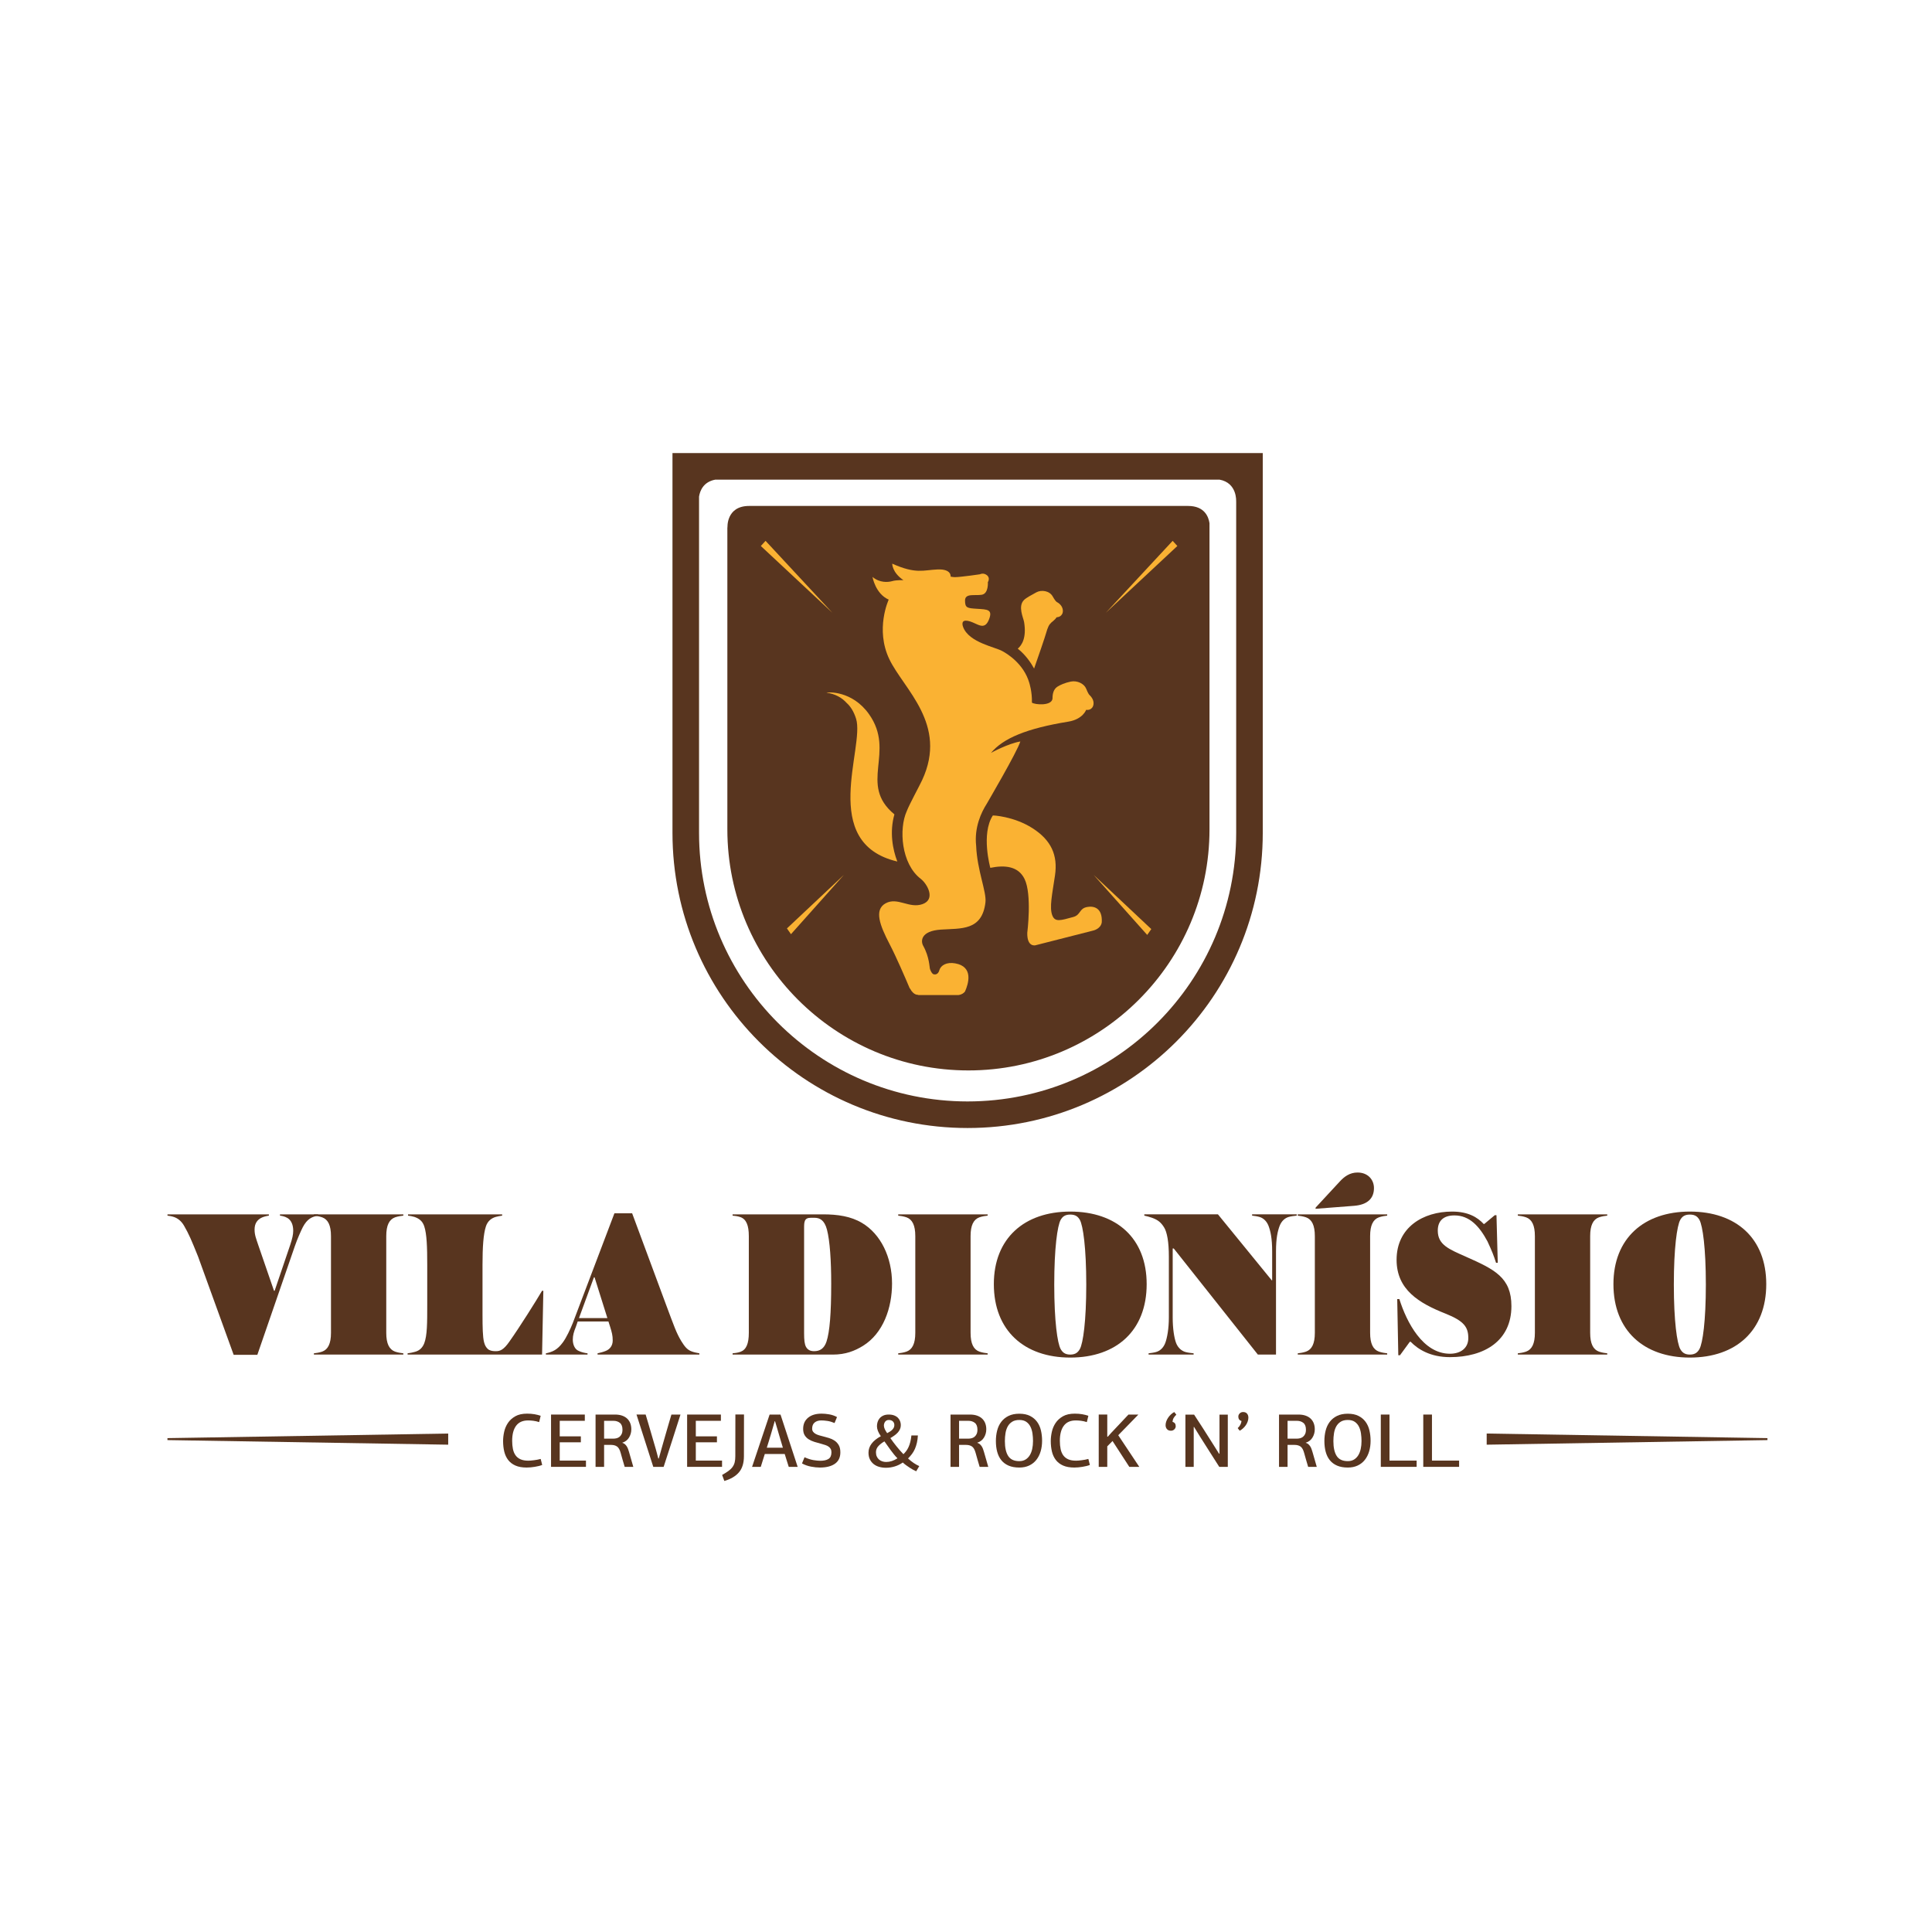 <?xml version="1.0" encoding="UTF-8" standalone="no"?>
<svg
   inkscape:version="1.1.1 (c3084ef, 2021-09-22)"
   sodipodi:docname="viladionisio.svg"
   viewBox="0 0 200 200"
   id="svg910"
   height="200"
   width="200"
   version="1.1"
   xmlns:inkscape="http://www.inkscape.org/namespaces/inkscape"
   xmlns:sodipodi="http://sodipodi.sourceforge.net/DTD/sodipodi-0.dtd"
   xmlns="http://www.w3.org/2000/svg"
   xmlns:svg="http://www.w3.org/2000/svg"
   xmlns:rdf="http://www.w3.org/1999/02/22-rdf-syntax-ns#"
   xmlns:cc="http://creativecommons.org/ns#"
   xmlns:dc="http://purl.org/dc/elements/1.1/">
  <defs
     id="defs914" />
  <sodipodi:namedview
     inkscape:current-layer="svg910"
     inkscape:window-maximized="1"
     inkscape:window-y="25"
     inkscape:window-x="0"
     inkscape:cy="219.80552"
     inkscape:cx="11.817501"
     inkscape:zoom="1.0577532"
     showgrid="false"
     id="namedview912"
     inkscape:window-height="767"
     inkscape:window-width="1440"
     inkscape:pageshadow="2"
     inkscape:pageopacity="0"
     guidetolerance="10"
     gridtolerance="10"
     objecttolerance="10"
     borderopacity="1"
     bordercolor="#666666"
     pagecolor="#ffffff"
     inkscape:pagecheckerboard="0" />
  <g
     id="Layer1000"
     transform="matrix(0.218,0,0,0.218,8.384,35.221)">
    <path
       id="path1035"
       style="fill:#58351f;fill-rule:evenodd"
       d="m 41.058,522.277 133.318,2.184 v -5.294 L 41.058,521.349 Z" />
    <path
       id="path1037"
       style="fill:#58351f;fill-rule:evenodd"
       d="m 800.832,522.277 -133.321,2.184 v -5.294 l 133.321,2.182 z" />
    <path
       id="path1039"
       style="fill:#58351f;fill-rule:evenodd"
       d="m 108.679,417.111 c -1.216,0.81 -2.331,2.132 -3.345,4.056 -0.912,1.823 -2.432,5.167 -3.751,8.918 L 83.746,481.777 H 72.495 L 55.569,435.053 c -3.143,-7.805 -4.359,-10.643 -6.589,-14.495 -1.317,-2.33 -3.04,-3.549 -4.662,-4.155 -1.115,-0.402 -2.331,-0.607 -3.244,-0.709 v -0.608 h 48.144 v 0.608 c -1.216,0.202 -2.635,0.507 -3.749,1.117 -1.622,0.91 -3.041,2.432 -3.041,5.471 0,2.636 0.71,4.257 1.926,7.905 l 7.297,21.183 h 0.304 l 7.399,-21.791 c 1.014,-3.041 1.419,-4.968 1.419,-6.692 0,-2.834 -0.911,-4.967 -2.736,-6.077 -1.318,-0.81 -2.838,-1.015 -3.547,-1.117 v -0.608 h 18.143 v 0.608 c -1.621,0.307 -2.737,0.607 -3.953,1.417 z" />
    <path
       id="path1041"
       style="fill:#58351f;fill-rule:evenodd"
       d="m 110.602,481.675 v -0.607 c 0.912,-0.101 2.534,-0.306 3.953,-0.811 2.737,-1.014 4.155,-3.75 4.155,-8.919 V 425.422 c 0,-5.167 -1.418,-7.903 -4.155,-8.919 -1.419,-0.503 -3.041,-0.708 -3.953,-0.81 v -0.608 h 42.468 v 0.608 c -0.913,0.102 -2.534,0.307 -3.953,0.81 -2.737,1.016 -4.155,3.751 -4.155,8.919 v 45.915 c 0,5.17 1.418,7.905 4.155,8.919 1.419,0.505 3.04,0.711 3.953,0.811 v 0.607 z" />
    <path
       id="path1043"
       style="fill:#58351f;fill-rule:evenodd"
       d="m 218.948,481.675 h -63.853 v -0.607 c 1.013,-0.101 2.533,-0.406 3.547,-0.711 2.231,-0.607 3.548,-2.025 4.359,-4.055 1.419,-3.748 1.419,-9.625 1.419,-18.444 v -18.853 c 0,-8.311 -0.203,-14.595 -1.419,-18.243 -0.811,-2.433 -2.332,-3.651 -4.663,-4.461 -1.013,-0.3 -2.129,-0.505 -3.041,-0.607 v -0.608 h 44.698 v 0.608 c -1.216,0.202 -2.028,0.307 -3.042,0.607 -2.128,0.61 -3.852,2.028 -4.662,4.461 -1.216,3.648 -1.622,9.932 -1.622,18.243 v 23.614 c 0,6.082 0.102,10.645 0.709,13.077 0.407,1.519 0.812,2.329 1.723,3.243 0.812,0.81 2.231,1.114 3.446,1.114 h 0.609 c 1.823,0 3.547,-0.61 6.283,-4.562 4.967,-6.996 12.771,-19.46 15.508,-24.122 h 0.609 z" />
    <path
       id="path1045"
       style="fill:#58351f;fill-rule:evenodd"
       d="m 236.479,464.341 h 13.481 l -6.082,-19.357 h -0.304 z m 13.987,1.624 h -14.596 l -0.912,2.636 c -0.912,2.229 -1.418,3.953 -1.418,5.979 0,2.128 0.811,4.561 2.838,5.372 1.216,0.608 3.141,1.015 4.156,1.116 v 0.607 h -19.765 v -0.607 c 1.115,-0.201 2.939,-0.711 4.257,-1.523 1.318,-0.81 2.432,-1.823 3.852,-3.747 1.622,-2.233 3.446,-6.083 4.663,-9.121 l 19.764,-52.1 h 8.412 l 16.319,43.989 c 3.547,9.426 4.662,12.873 7.095,16.824 1.521,2.433 2.634,3.852 4.561,4.663 1.215,0.506 2.737,0.813 3.954,1.014 v 0.607 h -48.347 v -0.607 c 1.014,-0.201 2.94,-0.711 3.852,-1.116 1.824,-0.709 3.345,-2.329 3.345,-4.967 0,-2.431 -0.406,-3.85 -1.217,-6.489 z" />
    <path
       id="path1047"
       style="fill:#58351f;fill-rule:evenodd"
       d="m 343.376,471.439 c 0,3.344 0.203,5.27 0.912,6.587 0.811,1.417 2.028,2.028 3.852,2.028 2.736,0 4.764,-1.218 5.879,-4.562 1.522,-4.662 2.231,-13.377 2.231,-27.566 0,-10.645 -0.609,-20.273 -2.028,-25.645 -1.215,-4.461 -3.345,-5.572 -5.981,-5.572 h -1.62 c -3.142,0 -3.244,1.823 -3.244,4.964 z m -33.955,9.629 c 0.913,-0.101 2.332,-0.201 3.751,-0.711 2.737,-1.012 3.954,-3.85 3.954,-9.02 V 425.422 c 0,-5.167 -1.217,-8.005 -3.954,-9.02 -1.419,-0.507 -2.838,-0.607 -3.751,-0.709 v -0.608 h 42.976 c 6.892,0 13.175,0.915 18.447,4.055 8.919,5.27 14.292,16.32 14.292,28.786 0,11.553 -4.157,23.613 -13.785,29.593 -3.953,2.433 -8.311,4.156 -14.291,4.156 h -47.638 z" />
    <path
       id="path1049"
       style="fill:#58351f;fill-rule:evenodd"
       d="m 388.07,481.675 v -0.607 c 0.913,-0.101 2.534,-0.306 3.954,-0.811 2.737,-1.014 4.156,-3.75 4.156,-8.919 V 425.422 c 0,-5.167 -1.418,-7.903 -4.156,-8.919 -1.42,-0.503 -3.041,-0.708 -3.954,-0.81 v -0.608 h 42.469 v 0.608 c -0.913,0.102 -2.534,0.307 -3.953,0.81 -2.737,1.016 -4.156,3.751 -4.156,8.919 v 45.915 c 0,5.17 1.419,7.905 4.156,8.919 1.418,0.505 3.039,0.711 3.953,0.811 v 0.607 z" />
    <path
       id="path1051"
       style="fill:#58351f;fill-rule:evenodd"
       d="m 465.202,479.041 c 0.81,1.417 1.926,2.634 4.561,2.634 2.635,0 3.749,-1.217 4.561,-2.634 1.52,-2.739 3.041,-13.178 3.041,-30.608 0,-17.433 -1.521,-27.977 -3.041,-30.712 -0.812,-1.421 -1.926,-2.535 -4.561,-2.535 -2.635,0 -3.751,1.114 -4.561,2.535 -1.522,2.734 -3.042,13.279 -3.042,30.712 0,17.43 1.519,27.869 3.042,30.608 z m 4.561,4.053 c -21.893,0 -36.286,-12.874 -36.286,-34.866 0,-21.791 14.494,-34.461 36.286,-34.461 21.994,0 36.285,12.67 36.285,34.461 0,21.992 -14.291,34.866 -36.285,34.866 z" />
    <path
       id="path1053"
       style="fill:#58351f;fill-rule:evenodd"
       d="m 567.465,481.675 h -8.615 l -39.935,-50.374 h -0.506 v 32.74 c 0,5.369 0.711,9.729 1.622,12.159 0.913,2.334 2.636,3.752 4.461,4.258 1.012,0.303 2.736,0.508 3.85,0.609 v 0.607 h -21.385 v -0.607 c 0.911,-0.101 2.534,-0.306 3.546,-0.609 1.825,-0.507 3.446,-1.924 4.359,-4.258 0.912,-2.431 1.723,-6.79 1.723,-12.159 v -28.887 c 0,-6.789 -0.811,-11.655 -2.332,-13.986 -1.418,-2.231 -2.837,-3.446 -5.676,-4.458 -1.115,-0.408 -2.635,-0.813 -3.649,-1.016 v -0.608 h 34.968 l 25.54,31.318 h 0.203 v -13.682 c 0,-6.387 -0.81,-9.732 -1.722,-12.163 -0.912,-2.33 -2.534,-3.748 -4.359,-4.258 -1.013,-0.3 -2.432,-0.505 -3.445,-0.607 v -0.608 h 21.183 v 0.608 c -1.115,0.102 -2.737,0.307 -3.751,0.607 -1.824,0.51 -3.446,1.927 -4.358,4.258 -0.912,2.431 -1.723,5.776 -1.723,12.163 z" />
    <path
       id="path1055"
       style="fill:#58351f;fill-rule:evenodd"
       d="m 586.313,411.842 11.453,-12.366 c 2.13,-2.333 4.765,-4.258 8.413,-4.258 4.967,0 7.804,3.447 7.804,7.399 0,4.865 -3.04,7.906 -9.426,8.415 l -18.345,1.418 z m -8.514,69.832 v -0.607 c 0.913,-0.101 2.534,-0.306 3.953,-0.811 2.737,-1.014 4.155,-3.75 4.155,-8.919 V 425.422 c 0,-5.167 -1.418,-7.903 -4.155,-8.919 -1.419,-0.503 -3.04,-0.708 -3.953,-0.81 v -0.608 h 42.467 v 0.608 c -0.911,0.102 -2.533,0.307 -3.954,0.81 -2.735,1.016 -4.154,3.751 -4.154,8.919 v 45.915 c 0,5.17 1.419,7.905 4.154,8.919 1.42,0.505 3.042,0.711 3.954,0.811 v 0.607 z" />
    <path
       id="path1057"
       style="fill:#58351f;fill-rule:evenodd"
       d="m 650.064,482.89 c -9.326,0 -15.204,-3.749 -18.65,-7.297 h -0.405 l -4.662,6.383 h -0.812 l -0.507,-26.654 h 1.015 c 3.444,10.946 11.148,25.946 24.02,25.946 5.168,0 8.717,-2.735 8.717,-7.398 0,-5.169 -1.926,-8.109 -10.846,-11.655 -12.568,-4.967 -23.21,-11.354 -23.21,-25.543 0,-15.404 12.567,-22.906 26.352,-22.906 7.704,0 12.062,2.737 15.002,5.879 h 0.303 l 4.967,-4.155 h 0.811 l 0.608,22.602 h -0.811 c -1.216,-3.75 -1.824,-5.271 -4.054,-10.137 -3.852,-7.194 -8.514,-12.364 -15.71,-12.364 -5.17,0 -7.905,2.535 -7.905,7.198 0,6.79 5.27,8.817 13.479,12.466 13.482,5.98 21.488,9.83 21.488,23.411 0,16.422 -12.77,24.224 -29.189,24.224 z" />
    <path
       id="path1059"
       style="fill:#58351f;fill-rule:evenodd"
       d="m 682.292,481.675 v -0.607 c 0.912,-0.101 2.534,-0.306 3.951,-0.811 2.737,-1.014 4.156,-3.75 4.156,-8.919 V 425.422 c 0,-5.167 -1.418,-7.903 -4.156,-8.919 -1.417,-0.503 -3.039,-0.708 -3.951,-0.81 v -0.608 h 42.467 v 0.608 c -0.913,0.102 -2.534,0.307 -3.953,0.81 -2.737,1.016 -4.156,3.751 -4.156,8.919 v 45.915 c 0,5.17 1.42,7.905 4.156,8.919 1.419,0.505 3.04,0.711 3.953,0.811 v 0.607 z" />
    <path
       id="path1061"
       style="fill:#58351f;fill-rule:evenodd"
       d="m 759.422,479.041 c 0.81,1.417 1.926,2.634 4.56,2.634 2.636,0 3.751,-1.217 4.562,-2.634 1.521,-2.739 3.04,-13.178 3.04,-30.608 0,-17.433 -1.519,-27.977 -3.04,-30.712 -0.81,-1.421 -1.926,-2.535 -4.562,-2.535 -2.634,0 -3.75,1.114 -4.56,2.535 -1.522,2.734 -3.041,13.279 -3.041,30.712 0,17.43 1.519,27.869 3.041,30.608 z m 4.56,4.053 c -21.892,0 -36.285,-12.874 -36.285,-34.866 0,-21.791 14.494,-34.461 36.285,-34.461 21.995,0 36.285,12.67 36.285,34.461 0,21.992 -14.29,34.866 -36.285,34.866 z" />
    <path
       id="path1063"
       style="fill:#58351f;fill-rule:evenodd"
       d="m 525.734,78.691 c 0.07,-0.029 -208.531,-0.029 -208.47,0 -10.979,0 -10.269,10.277 -10.269,10.277 l -0.059,-0.185 v 143.493 c 0,31.569 12.819,60.155 33.553,80.906 20.76,20.734 49.339,33.561 80.912,33.561 31.576,0 60.163,-12.827 80.913,-33.561 20.74,-20.751 33.57,-49.337 33.57,-80.906 V 86.884 C 535.442,83.877 533.547,78.691 525.734,78.691 Z" />
    <path
       id="path1065"
       style="fill:#58351f;fill-rule:evenodd"
       d="M 421.017,361.467 C 350.679,361.456 293.505,304.269 293.491,233.935 V 74.261 c 0.42,-2.712 2.015,-7.016 7.718,-8.061 h 239.453 c 8.443,1.541 7.87,10.282 7.87,10.282 l 0.024,-0.067 V 233.935 c -0.003,70.338 -57.195,127.521 -127.54,127.532 z M 561.177,53.589 H 280.874 V 233.935 c 0,77.4 62.742,140.15 140.143,140.15 77.416,0 140.16,-62.75 140.16,-140.15 z" />
    <path
       id="path1067"
       style="fill:#fab233;fill-rule:evenodd"
       d="m 506.305,282.394 -25.427,-28.491 27.366,25.722 z" />
    <path
       id="path1069"
       style="fill:#fab233;fill-rule:evenodd"
       d="m 337.141,282.044 25.117,-28.141 -27.029,25.407 z" />
    <path
       id="path1071"
       style="fill:#fab233;fill-rule:evenodd"
       d="m 518.39,95.261 -31.737,34.158 33.97,-31.71 z" />
    <path
       id="path1073"
       style="fill:#fab233;fill-rule:evenodd"
       d="m 325.072,95.261 31.736,34.158 -33.97,-31.71 z" />
    <path
       id="path1075"
       style="fill:#fab233;fill-rule:evenodd"
       d="m 386.265,225.151 c -17.354,-14.327 0.791,-29.447 -12.066,-47.585 -8.001,-11.285 -19.572,-10.488 -20.208,-10.195 4.116,0.529 7.313,2.341 9.606,4.88 1.77,1.589 3.364,3.973 4.465,7.504 4.242,13.606 -17.874,58.965 19.58,67.784 -2.162,-5.617 -3.792,-13.937 -1.377,-22.388 z" />
    <path
       id="path1077"
       style="fill:#fab233;fill-rule:evenodd"
       d="m 452.596,155.903 c 2.083,-6.041 4.819,-13.732 6.26,-18.641 0.778,-2.252 1.49,-2.916 2.97,-4.093 0.615,-0.491 1.101,-1.072 1.485,-1.627 0.002,0 0.003,0.003 0.007,0.003 1.66,-0.09 2.277,-1.074 2.28,-1.079 0.995,-1.075 0.906,-3.305 -0.517,-4.851 -1.67,-1.817 -1.572,-0.281 -3.663,-3.973 -1.54,-2.719 -5.396,-3.243 -7.794,-1.909 -2.403,1.328 -4.748,2.55 -5.818,3.614 -3.035,3.007 -0.295,8.46 0.042,10.501 1.237,7.506 -1.11,11 -3.007,12.616 3.744,2.974 6.269,6.736 7.755,9.438 z" />
    <path
       id="path1079"
       style="fill:#fab233;fill-rule:evenodd"
       d="m 480.156,170.026 c -1.298,-2.099 -1.242,-0.664 -2.849,-4.589 -0.944,-2.307 -4.171,-3.973 -7.296,-3.344 -2.692,0.544 -5.14,1.612 -6.394,2.455 -1.866,1.253 -2.286,3.472 -2.276,5.595 -0.34,3.658 -8.481,2.955 -9.787,1.933 0.155,-5.224 -1.26,-9.347 -1.245,-9.394 -2.679,-9.171 -10.689,-13.935 -12.706,-15.008 -3.194,-1.949 -15.912,-4.018 -18.706,-11.472 -0.794,-2.116 -0.32,-3.8 3.271,-2.684 3.592,1.109 6.783,4.397 8.902,-0.675 2.112,-5.071 -0.7,-4.999 -5.442,-5.307 -4.742,-0.306 -5.833,-0.345 -5.833,-3.929 0,-3.581 4.621,-2.208 7.941,-2.744 3.321,-0.54 2.897,-5.977 2.897,-5.977 0,0 1.349,-2.041 -0.594,-3.424 -1.662,-1.181 -3.177,-0.318 -3.177,-0.318 0,0 -8.828,1.309 -11.796,1.359 -0.799,0.013 -2.12,-0.247 -2.12,-0.247 0,0 0.589,-3.69 -6.176,-3.412 -6.765,0.275 -10.268,2.325 -21.541,-2.75 0,0 -0.149,4.123 5.319,7.843 0,0 -3.223,-0.151 -5.319,0.449 -2.091,0.6 -6.014,0.846 -9.376,-1.99 0,0 1.368,7.999 7.696,10.775 0,0 -6.53,14.023 0.297,28.283 6.828,14.259 27.941,30.864 15.585,57.419 -1.505,3.227 -5.954,11.267 -7.316,14.758 -3.792,8.379 -2.655,24.991 6.638,32.121 3.064,2.354 7.248,9.704 0.901,11.999 -6.347,2.292 -11.867,-3.463 -17.538,-0.385 -5.668,3.075 -2.697,10.634 1.773,19.221 3.254,6.243 7.583,16.298 9.703,21.316 0.011,-0.048 0.021,-0.089 0.033,-0.138 1.877,3.608 4.042,3.03 4.042,3.03 l -0.313,0.167 h 19.396 c -0.011,-0.008 -0.023,-0.014 -0.036,-0.023 1.587,-0.216 2.526,-0.974 3.066,-1.678 1.605,-3.595 4.193,-11.787 -4.652,-13.362 -4.083,-0.724 -6.782,0.914 -7.497,3.137 -0.119,0.506 -0.716,2.479 -2.671,2.071 -0.79,-0.17 -1.38,-1.327 -1.799,-2.487 h -0.002 c 0,0 -0.004,-0.019 -0.005,-0.021 -0.265,-0.734 -0.257,-5.737 -3.208,-10.995 -1.295,-2.308 -1.174,-7.093 8.367,-7.736 9.538,-0.643 19.571,0.672 21.173,-12.941 0.589,-4.996 -3.96,-15.229 -4.415,-26.842 -0.958,-8.755 2.438,-15.911 5.025,-19.948 -0.025,-0.007 14.403,-24.552 15.963,-29.604 -5.962,1.015 -13.937,5.421 -13.937,5.421 5.808,-6.968 16.948,-11.616 36.691,-14.83 6.961,-1.133 8.485,-5.61 8.485,-5.61 10e-4,0.002 0.005,0.004 0.006,0.006 1.646,0.221 2.439,-0.628 2.442,-0.633 1.182,-0.868 1.51,-3.073 0.406,-4.862 z" />
    <path
       id="path1081"
       style="fill:#fab233;fill-rule:evenodd"
       d="m 431.805,250.537 c 0,0 -4.504,-16.084 1.185,-24.851 -0.117,-0.119 9.912,0.336 18.816,6.012 8.903,5.677 12.126,12.822 10.71,22.45 -1.29,8.777 -2.795,15.331 -1.226,19.098 1.29,3.097 3.773,2.326 9.871,0.643 3.742,-1.03 2.674,-4.061 6.71,-4.774 3.033,-0.534 7.225,0.356 6.862,7.252 -0.436,3.219 -4.153,3.975 -4.153,3.975 l -27.355,6.968 c 0,0 -4.033,1.032 -3.872,-5.936 0,0 2.314,-18.186 -1.291,-25.549 -2.967,-6.064 -9.29,-6.709 -16.258,-5.29 z" />
    <path
       id="path1083"
       style="fill:#58351f;fill-rule:evenodd"
       d="m 211.843,509.72 c 1.303,0 2.492,0.097 3.566,0.287 1.073,0.194 2.033,0.435 2.877,0.725 l -0.723,3.004 c -0.965,-0.312 -1.896,-0.523 -2.787,-0.632 -0.894,-0.11 -1.714,-0.164 -2.462,-0.164 -2.534,0 -4.429,0.839 -5.684,2.516 -1.254,1.679 -1.882,4.073 -1.882,7.186 0,1.425 0.12,2.717 0.362,3.874 0.241,1.157 0.651,2.148 1.231,2.969 0.579,0.819 1.363,1.454 2.353,1.899 0.99,0.448 2.232,0.669 3.729,0.669 0.314,0 0.706,-0.018 1.177,-0.055 0.471,-0.035 0.971,-0.087 1.502,-0.162 0.53,-0.072 1.074,-0.155 1.629,-0.252 0.555,-0.096 1.074,-0.218 1.556,-0.362 l 0.724,2.858 c -0.483,0.194 -1.025,0.362 -1.629,0.508 -0.603,0.145 -1.23,0.271 -1.883,0.382 -0.651,0.108 -1.309,0.19 -1.973,0.252 -0.665,0.06 -1.298,0.091 -1.9,0.091 -2.125,0 -3.898,-0.315 -5.322,-0.943 -1.425,-0.628 -2.57,-1.501 -3.44,-2.624 -0.868,-1.122 -1.491,-2.448 -1.865,-3.98 -0.374,-1.533 -0.561,-3.217 -0.561,-5.051 0,-1.378 0.169,-2.831 0.508,-4.364 0.337,-1.532 0.935,-2.936 1.792,-4.217 0.856,-1.279 2.021,-2.334 3.493,-3.169 1.472,-0.831 3.343,-1.246 5.612,-1.246 z" />
    <path
       id="path1085"
       style="fill:#58351f;fill-rule:evenodd"
       d="m 223.21,534.989 v -24.835 h 16.038 v 2.967 h -11.911 v 7.384 h 10.028 v 2.824 h -10.028 v 8.688 h 12.454 v 2.971 z" />
    <path
       id="path1087"
       style="fill:#58351f;fill-rule:evenodd"
       d="m 252.859,521.593 c 0.459,0 0.942,-0.06 1.448,-0.182 0.507,-0.119 0.965,-0.339 1.376,-0.654 0.41,-0.315 0.754,-0.751 1.031,-1.309 0.278,-0.558 0.416,-1.26 0.416,-2.109 0,-1.503 -0.41,-2.581 -1.23,-3.237 -0.821,-0.654 -1.847,-0.981 -3.078,-0.981 h -4.417 v 8.471 z m 8.472,-4.453 c 0,1.424 -0.363,2.734 -1.086,3.929 -0.724,1.193 -1.81,2.021 -3.258,2.478 0.505,0.146 0.929,0.362 1.266,0.652 0.339,0.291 0.634,0.628 0.888,1.012 0.253,0.387 0.465,0.81 0.633,1.27 0.169,0.457 0.326,0.94 0.471,1.447 l 2.027,7.061 h -4.091 c -0.338,-1.113 -0.664,-2.215 -0.978,-3.314 -0.314,-1.098 -0.628,-2.214 -0.941,-3.349 -0.411,-1.496 -0.984,-2.498 -1.721,-3.005 -0.736,-0.507 -1.659,-0.76 -2.768,-0.76 h -3.367 v 10.427 h -4.054 v -24.835 h 9.231 c 1.304,0 2.444,0.175 3.422,0.524 0.977,0.348 1.786,0.839 2.425,1.465 0.639,0.628 1.115,1.364 1.429,2.207 0.314,0.847 0.471,1.777 0.471,2.79 z" />
    <path
       id="path1089"
       style="fill:#58351f;fill-rule:evenodd"
       d="m 274.363,531.042 c 0.217,-0.772 0.441,-1.556 0.67,-2.354 0.229,-0.794 0.453,-1.605 0.67,-2.424 0.41,-1.448 0.809,-2.843 1.195,-4.181 0.386,-1.339 0.766,-2.66 1.14,-3.965 0.374,-1.303 0.754,-2.611 1.141,-3.927 0.386,-1.316 0.784,-2.661 1.194,-4.036 h 4.308 c -1.328,4.149 -2.655,8.289 -3.982,12.416 -1.329,4.127 -2.668,8.267 -4.02,12.419 h -4.923 l -7.964,-24.835 h 4.344 c 0.41,1.375 0.814,2.724 1.212,4.053 0.398,1.328 0.784,2.649 1.159,3.965 0.374,1.317 0.76,2.643 1.159,3.981 0.398,1.339 0.802,2.721 1.213,4.146 0.24,0.772 0.458,1.564 0.651,2.371 0.193,0.808 0.399,1.6 0.616,2.372 z" />
    <path
       id="path1091"
       style="fill:#58351f;fill-rule:evenodd"
       d="m 287.83,534.989 v -24.835 h 16.038 v 2.967 h -11.912 v 7.384 h 10.029 v 2.824 h -10.029 v 8.688 h 12.455 v 2.971 z" />
    <path
       id="path1093"
       style="fill:#58351f;fill-rule:evenodd"
       d="m 310.746,510.118 h 4.092 l -0.036,19.803 c 0,3.256 -0.785,5.808 -2.353,7.655 -1.569,1.847 -3.886,3.216 -6.951,4.111 l -1.049,-2.861 c 1.207,-0.678 2.213,-1.31 3.023,-1.901 0.808,-0.592 1.454,-1.224 1.937,-1.9 0.482,-0.675 0.82,-1.417 1.013,-2.228 0.193,-0.808 0.29,-1.755 0.29,-2.841 z" />
    <path
       id="path1095"
       style="fill:#58351f;fill-rule:evenodd"
       d="m 331.563,520.054 c -0.339,-1.156 -0.671,-2.292 -0.996,-3.411 -0.326,-1.119 -0.659,-2.233 -0.996,-3.34 h -0.145 l -1.919,6.605 c -0.024,0.072 -0.084,0.259 -0.181,0.56 -0.097,0.302 -0.205,0.662 -0.325,1.082 -0.121,0.422 -0.253,0.867 -0.398,1.337 -0.145,0.468 -0.284,0.915 -0.416,1.334 -0.133,0.422 -0.247,0.789 -0.344,1.101 -0.097,0.315 -0.158,0.507 -0.181,0.579 h 7.639 z m 4.524,14.935 c -0.338,-1.016 -0.658,-2.028 -0.959,-3.042 -0.302,-1.014 -0.622,-2.04 -0.959,-3.077 h -9.45 l -1.919,6.119 h -4.127 c 1.472,-4.442 2.908,-8.726 4.308,-12.853 1.4,-4.127 2.739,-8.12 4.019,-11.981 h 5.176 l 8.146,24.835 z" />
    <path
       id="path1097"
       style="fill:#58351f;fill-rule:evenodd"
       d="m 351.69,509.72 c 1.134,0 2.353,0.115 3.657,0.342 1.303,0.232 2.522,0.657 3.656,1.285 l -1.159,2.824 c -1.207,-0.505 -2.347,-0.837 -3.421,-0.994 -1.074,-0.158 -2.033,-0.236 -2.878,-0.236 -1.304,0 -2.354,0.326 -3.15,0.978 -0.796,0.651 -1.195,1.629 -1.195,2.931 0,0.58 0.151,1.07 0.452,1.467 0.302,0.398 0.7,0.736 1.195,1.015 0.494,0.277 1.055,0.504 1.684,0.687 0.627,0.179 1.279,0.355 1.955,0.524 0.868,0.218 1.779,0.471 2.733,0.761 0.954,0.29 1.829,0.7 2.624,1.232 0.796,0.53 1.454,1.238 1.973,2.118 0.518,0.882 0.778,2.021 0.778,3.421 0,2.414 -0.857,4.223 -2.571,5.43 -1.714,1.208 -4.104,1.81 -7.168,1.81 -1.28,0 -2.679,-0.146 -4.2,-0.436 -1.521,-0.289 -2.945,-0.796 -4.273,-1.518 l 1.195,-2.932 c 1.593,0.7 3.017,1.152 4.272,1.357 1.255,0.204 2.329,0.308 3.223,0.308 1.689,0 2.992,-0.295 3.91,-0.887 0.916,-0.592 1.376,-1.635 1.376,-3.132 0,-0.651 -0.121,-1.189 -0.362,-1.609 -0.241,-0.424 -0.573,-0.787 -0.996,-1.087 -0.423,-0.302 -0.924,-0.55 -1.503,-0.743 -0.579,-0.195 -1.219,-0.385 -1.919,-0.579 -1.135,-0.291 -2.226,-0.598 -3.276,-0.925 -1.05,-0.325 -1.973,-0.739 -2.77,-1.248 -0.796,-0.507 -1.43,-1.151 -1.9,-1.936 -0.471,-0.784 -0.706,-1.78 -0.706,-2.987 0,-2.247 0.778,-4.013 2.335,-5.304 1.557,-1.291 3.699,-1.936 6.426,-1.936 z" />
    <path
       id="path1099"
       style="fill:#58351f;fill-rule:evenodd"
       d="m 381.267,515.365 c 0,0.532 0.139,1.099 0.417,1.702 0.276,0.604 0.656,1.242 1.14,1.919 0.458,-0.24 0.892,-0.49 1.304,-0.742 0.409,-0.255 0.771,-0.535 1.085,-0.85 0.314,-0.314 0.561,-0.653 0.742,-1.016 0.181,-0.363 0.273,-0.772 0.273,-1.232 0,-0.722 -0.236,-1.307 -0.707,-1.755 -0.471,-0.446 -1.116,-0.669 -1.936,-0.669 -0.411,0 -0.767,0.084 -1.069,0.252 -0.302,0.17 -0.542,0.388 -0.723,0.652 -0.181,0.266 -0.314,0.556 -0.398,0.87 -0.084,0.312 -0.127,0.603 -0.127,0.868 z m -3.765,12.708 c 0,0.748 0.127,1.405 0.38,1.972 0.254,0.567 0.598,1.045 1.032,1.429 0.434,0.387 0.947,0.682 1.537,0.886 0.593,0.208 1.225,0.308 1.901,0.308 1.786,0 3.571,-0.578 5.359,-1.737 -0.579,-0.581 -1.147,-1.213 -1.701,-1.903 -0.556,-0.685 -1.094,-1.385 -1.612,-2.099 -0.519,-0.71 -1.02,-1.414 -1.502,-2.116 -0.483,-0.699 -0.941,-1.341 -1.376,-1.919 -1.135,0.651 -2.088,1.393 -2.861,2.226 -0.772,0.832 -1.158,1.816 -1.158,2.951 z m 4.779,7.35 c -1.158,0 -2.244,-0.144 -3.258,-0.434 -1.014,-0.291 -1.895,-0.737 -2.643,-1.34 -0.748,-0.602 -1.34,-1.352 -1.774,-2.245 -0.434,-0.895 -0.652,-1.943 -0.652,-3.149 0,-3.091 1.955,-5.697 5.865,-7.822 -0.628,-0.893 -1.093,-1.73 -1.395,-2.515 -0.301,-0.783 -0.452,-1.527 -0.452,-2.226 0,-0.675 0.102,-1.347 0.308,-2.01 0.204,-0.664 0.53,-1.257 0.978,-1.774 0.446,-0.52 1.019,-0.943 1.72,-1.267 0.699,-0.325 1.556,-0.487 2.569,-0.487 1.063,0 1.961,0.15 2.697,0.453 0.736,0.3 1.327,0.692 1.774,1.177 0.446,0.481 0.772,1.017 0.978,1.609 0.205,0.592 0.307,1.177 0.307,1.755 0,0.703 -0.126,1.342 -0.38,1.92 -0.253,0.581 -0.603,1.116 -1.049,1.612 -0.447,0.495 -0.972,0.959 -1.575,1.392 -0.603,0.435 -1.255,0.858 -1.955,1.267 0.845,1.232 1.804,2.517 2.879,3.855 1.074,1.341 2.178,2.603 3.313,3.784 0.481,-0.457 0.929,-0.959 1.339,-1.501 0.41,-0.545 0.778,-1.17 1.104,-1.884 0.325,-0.711 0.603,-1.52 0.832,-2.425 0.229,-0.904 0.404,-1.936 0.526,-3.096 h 3.076 c -0.072,1.28 -0.23,2.445 -0.47,3.494 -0.242,1.052 -0.556,2.017 -0.942,2.9 -0.387,0.879 -0.858,1.687 -1.412,2.424 -0.556,0.736 -1.171,1.442 -1.847,2.118 0.845,0.797 1.732,1.509 2.662,2.136 0.928,0.628 1.814,1.123 2.66,1.484 l -1.448,2.462 c -0.434,-0.17 -0.924,-0.405 -1.466,-0.707 -0.543,-0.3 -1.098,-0.637 -1.665,-1.012 -0.568,-0.376 -1.135,-0.768 -1.702,-1.178 -0.567,-0.411 -1.08,-0.832 -1.539,-1.267 -1.158,0.819 -2.426,1.443 -3.801,1.864 -1.375,0.423 -2.764,0.635 -4.163,0.635 z" />
    <path
       id="path1101"
       style="fill:#58351f;fill-rule:evenodd"
       d="m 421.416,521.593 c 0.459,0 0.942,-0.06 1.448,-0.182 0.507,-0.119 0.965,-0.339 1.376,-0.654 0.409,-0.315 0.753,-0.751 1.031,-1.309 0.278,-0.558 0.416,-1.26 0.416,-2.109 0,-1.503 -0.411,-2.581 -1.23,-3.237 -0.821,-0.654 -1.846,-0.981 -3.078,-0.981 h -4.417 v 8.471 z m 8.472,-4.453 c 0,1.424 -0.363,2.734 -1.088,3.929 -0.723,1.193 -1.81,2.021 -3.257,2.478 0.506,0.146 0.927,0.362 1.266,0.652 0.339,0.291 0.634,0.628 0.887,1.012 0.253,0.387 0.465,0.81 0.634,1.27 0.168,0.457 0.325,0.94 0.47,1.447 l 2.029,7.061 h -4.093 c -0.337,-1.113 -0.663,-2.215 -0.976,-3.314 -0.315,-1.098 -0.628,-2.214 -0.942,-3.349 -0.41,-1.496 -0.984,-2.498 -1.719,-3.005 -0.736,-0.507 -1.659,-0.76 -2.769,-0.76 h -3.367 v 10.427 h -4.054 v -24.835 h 9.231 c 1.304,0 2.444,0.175 3.422,0.524 0.977,0.348 1.785,0.839 2.426,1.465 0.638,0.628 1.115,1.364 1.429,2.207 0.314,0.847 0.471,1.777 0.471,2.79 z" />
    <path
       id="path1103"
       style="fill:#58351f;fill-rule:evenodd"
       d="m 452.079,522.716 c 0,-1.183 -0.086,-2.372 -0.253,-3.567 -0.17,-1.195 -0.49,-2.269 -0.96,-3.221 -0.471,-0.953 -1.129,-1.728 -1.973,-2.317 -0.845,-0.592 -1.956,-0.887 -3.331,-0.887 -1.376,0 -2.51,0.284 -3.403,0.85 -0.893,0.567 -1.593,1.316 -2.1,2.244 -0.507,0.929 -0.858,1.996 -1.051,3.206 -0.192,1.204 -0.288,2.449 -0.288,3.729 0,3.087 0.524,5.449 1.574,7.078 1.05,1.627 2.805,2.441 5.268,2.441 1.135,0 2.111,-0.247 2.933,-0.739 0.819,-0.495 1.496,-1.173 2.026,-2.03 0.531,-0.857 0.923,-1.865 1.178,-3.022 0.253,-1.16 0.38,-2.415 0.38,-3.766 z m 4.307,-0.11 c 0,1.812 -0.229,3.489 -0.688,5.033 -0.458,1.545 -1.14,2.889 -2.045,4.037 -0.905,1.147 -2.034,2.039 -3.385,2.678 -1.352,0.64 -2.921,0.96 -4.706,0.96 -1.979,0 -3.669,-0.303 -5.068,-0.906 -1.4,-0.604 -2.547,-1.454 -3.438,-2.552 -0.895,-1.099 -1.553,-2.421 -1.974,-3.963 -0.423,-1.544 -0.634,-3.271 -0.634,-5.178 0,-1.738 0.199,-3.392 0.598,-4.962 0.398,-1.569 1.043,-2.943 1.936,-4.126 0.892,-1.183 2.045,-2.124 3.458,-2.824 1.411,-0.699 3.119,-1.049 5.123,-1.049 2.027,0 3.729,0.349 5.104,1.049 1.376,0.7 2.492,1.637 3.349,2.807 0.856,1.17 1.466,2.534 1.828,4.092 0.362,1.554 0.543,3.191 0.543,4.903 z" />
    <path
       id="path1105"
       style="fill:#58351f;fill-rule:evenodd"
       d="m 471.917,509.72 c 1.304,0 2.492,0.097 3.567,0.287 1.073,0.194 2.032,0.435 2.878,0.725 l -0.725,3.004 c -0.965,-0.312 -1.894,-0.523 -2.787,-0.632 -0.892,-0.11 -1.713,-0.164 -2.462,-0.164 -2.532,0 -4.428,0.839 -5.683,2.516 -1.254,1.679 -1.882,4.073 -1.882,7.186 0,1.425 0.12,2.717 0.363,3.874 0.24,1.157 0.65,2.148 1.23,2.969 0.579,0.819 1.364,1.454 2.354,1.899 0.99,0.448 2.232,0.669 3.729,0.669 0.313,0 0.705,-0.018 1.176,-0.055 0.471,-0.035 0.972,-0.087 1.502,-0.162 0.531,-0.072 1.073,-0.155 1.629,-0.252 0.554,-0.096 1.073,-0.218 1.556,-0.362 l 0.723,2.858 c -0.483,0.194 -1.025,0.362 -1.629,0.508 -0.603,0.145 -1.23,0.271 -1.882,0.382 -0.65,0.108 -1.309,0.19 -1.972,0.252 -0.665,0.06 -1.298,0.091 -1.902,0.091 -2.123,0 -3.898,-0.315 -5.321,-0.943 -1.423,-0.628 -2.57,-1.501 -3.439,-2.624 -0.869,-1.122 -1.492,-2.448 -1.865,-3.98 -0.374,-1.533 -0.56,-3.217 -0.56,-5.051 0,-1.378 0.168,-2.831 0.507,-4.364 0.337,-1.532 0.934,-2.936 1.792,-4.217 0.858,-1.279 2.022,-2.334 3.494,-3.169 1.472,-0.831 3.342,-1.246 5.611,-1.246 z" />
    <path
       id="path1107"
       style="fill:#58351f;fill-rule:evenodd"
       d="m 487.592,520.653 1.592,-1.777 8.219,-8.722 h 4.706 l -9.557,9.81 9.991,15.025 h -4.742 l -7.965,-12.273 -2.498,2.533 v 9.74 h -4.055 v -24.835 h 4.055 v 10.499 z" />
    <path
       id="path1109"
       style="fill:#58351f;fill-rule:evenodd"
       d="m 519.848,515.693 c 0,0.554 -0.217,1.049 -0.651,1.484 -0.435,0.436 -0.978,0.653 -1.629,0.653 -0.821,0 -1.45,-0.255 -1.883,-0.762 -0.434,-0.505 -0.652,-1.135 -0.652,-1.881 0,-0.581 0.108,-1.178 0.324,-1.793 0.218,-0.615 0.514,-1.199 0.888,-1.756 0.374,-0.556 0.814,-1.067 1.322,-1.537 0.507,-0.473 1.037,-0.853 1.593,-1.144 l 0.978,1.27 c -0.531,0.48 -0.954,0.994 -1.267,1.537 -0.314,0.545 -0.495,1.165 -0.543,1.865 1.015,0.266 1.52,0.952 1.52,2.065 z" />
    <path
       id="path1111"
       style="fill:#58351f;fill-rule:evenodd"
       d="m 540.629,528.726 v -18.536 h 3.946 v 24.799 h -4.054 c -1.521,-2.341 -3.03,-4.709 -4.526,-7.096 -1.497,-2.391 -3.005,-4.768 -4.525,-7.133 l -2.932,-4.744 c -0.025,0 -0.043,0.006 -0.054,0.018 -0.014,0.013 -0.043,0.017 -0.09,0.017 v 18.937 h -3.947 v -24.799 h 4.127 c 1.448,2.196 2.866,4.379 4.254,6.551 1.387,2.172 2.781,4.37 4.181,6.589 l 3.402,5.395 z" />
    <path
       id="path1113"
       style="fill:#58351f;fill-rule:evenodd"
       d="m 549.57,511.131 c 0,-0.579 0.217,-1.088 0.652,-1.522 0.434,-0.434 0.978,-0.653 1.629,-0.653 0.82,0 1.441,0.255 1.864,0.763 0.422,0.507 0.634,1.135 0.634,1.881 0,0.58 -0.102,1.177 -0.308,1.791 -0.205,0.616 -0.494,1.201 -0.868,1.755 -0.374,0.557 -0.815,1.07 -1.322,1.54 -0.507,0.47 -1.05,0.85 -1.629,1.142 l -0.941,-1.232 c 1.062,-0.99 1.666,-2.124 1.81,-3.403 -0.507,-0.121 -0.886,-0.362 -1.14,-0.725 -0.253,-0.36 -0.381,-0.807 -0.381,-1.337 z" />
    <path
       id="path1115"
       style="fill:#58351f;fill-rule:evenodd"
       d="m 577.41,521.593 c 0.457,0 0.94,-0.06 1.447,-0.182 0.508,-0.119 0.965,-0.339 1.376,-0.654 0.41,-0.315 0.754,-0.751 1.032,-1.309 0.277,-0.558 0.416,-1.26 0.416,-2.109 0,-1.503 -0.411,-2.581 -1.231,-3.237 -0.82,-0.654 -1.847,-0.981 -3.077,-0.981 h -4.417 v 8.471 z m 8.47,-4.453 c 0,1.424 -0.362,2.734 -1.086,3.929 -0.724,1.193 -1.81,2.021 -3.258,2.478 0.507,0.146 0.929,0.362 1.266,0.652 0.339,0.291 0.633,0.628 0.886,1.012 0.255,0.387 0.466,0.81 0.635,1.27 0.168,0.457 0.326,0.94 0.47,1.447 l 2.028,7.061 h -4.091 c -0.339,-1.113 -0.664,-2.215 -0.978,-3.314 -0.314,-1.098 -0.628,-2.214 -0.942,-3.349 -0.41,-1.496 -0.984,-2.498 -1.719,-3.005 -0.737,-0.507 -1.66,-0.76 -2.77,-0.76 h -3.367 v 10.427 h -4.055 v -24.835 h 9.232 c 1.303,0 2.442,0.175 3.421,0.524 0.978,0.348 1.786,0.839 2.425,1.465 0.64,0.628 1.117,1.364 1.43,2.207 0.314,0.847 0.471,1.777 0.471,2.79 z" />
    <path
       id="path1117"
       style="fill:#58351f;fill-rule:evenodd"
       d="m 608.073,522.716 c 0,-1.183 -0.085,-2.372 -0.253,-3.567 -0.169,-1.195 -0.489,-2.269 -0.96,-3.221 -0.47,-0.953 -1.128,-1.728 -1.973,-2.317 -0.844,-0.592 -1.955,-0.887 -3.33,-0.887 -1.376,0 -2.51,0.284 -3.403,0.85 -0.893,0.567 -1.593,1.316 -2.099,2.244 -0.507,0.929 -0.858,1.996 -1.051,3.206 -0.193,1.204 -0.289,2.449 -0.289,3.729 0,3.087 0.525,5.449 1.574,7.078 1.051,1.627 2.807,2.441 5.268,2.441 1.134,0 2.112,-0.247 2.932,-0.739 0.821,-0.495 1.497,-1.173 2.028,-2.03 0.53,-0.857 0.923,-1.865 1.176,-3.022 0.255,-1.16 0.381,-2.415 0.381,-3.766 z m 4.308,-0.11 c 0,1.812 -0.229,3.489 -0.689,5.033 -0.458,1.545 -1.14,2.889 -2.044,4.037 -0.906,1.147 -2.034,2.039 -3.386,2.678 -1.352,0.64 -2.921,0.96 -4.706,0.96 -1.979,0 -3.669,-0.303 -5.068,-0.906 -1.399,-0.604 -2.547,-1.454 -3.44,-2.552 -0.892,-1.099 -1.551,-2.421 -1.973,-3.963 -0.422,-1.544 -0.634,-3.271 -0.634,-5.178 0,-1.738 0.199,-3.392 0.597,-4.962 0.399,-1.569 1.044,-2.943 1.937,-4.126 0.892,-1.183 2.045,-2.124 3.458,-2.824 1.411,-0.699 3.119,-1.049 5.122,-1.049 2.028,0 3.729,0.349 5.104,1.049 1.377,0.7 2.493,1.637 3.349,2.807 0.857,1.17 1.466,2.534 1.828,4.092 0.362,1.554 0.543,3.191 0.543,4.903 z" />
    <path
       id="path1119"
       style="fill:#58351f;fill-rule:evenodd"
       d="m 617.231,534.989 v -24.835 h 4.127 v 21.864 h 12.888 v 2.971 z" />
    <path
       id="path1121"
       style="fill:#58351f;fill-rule:evenodd"
       d="m 637.396,534.989 v -24.835 h 4.128 v 21.864 h 12.887 v 2.971 z" />
  </g>
  <rect
     style="fill:none;fill-opacity:1;stroke:none;stroke-width:1.07"
     id="rect15767"
     width="198.93"
     height="198.93"
     x="0.535"
     y="0.535" />
</svg>
